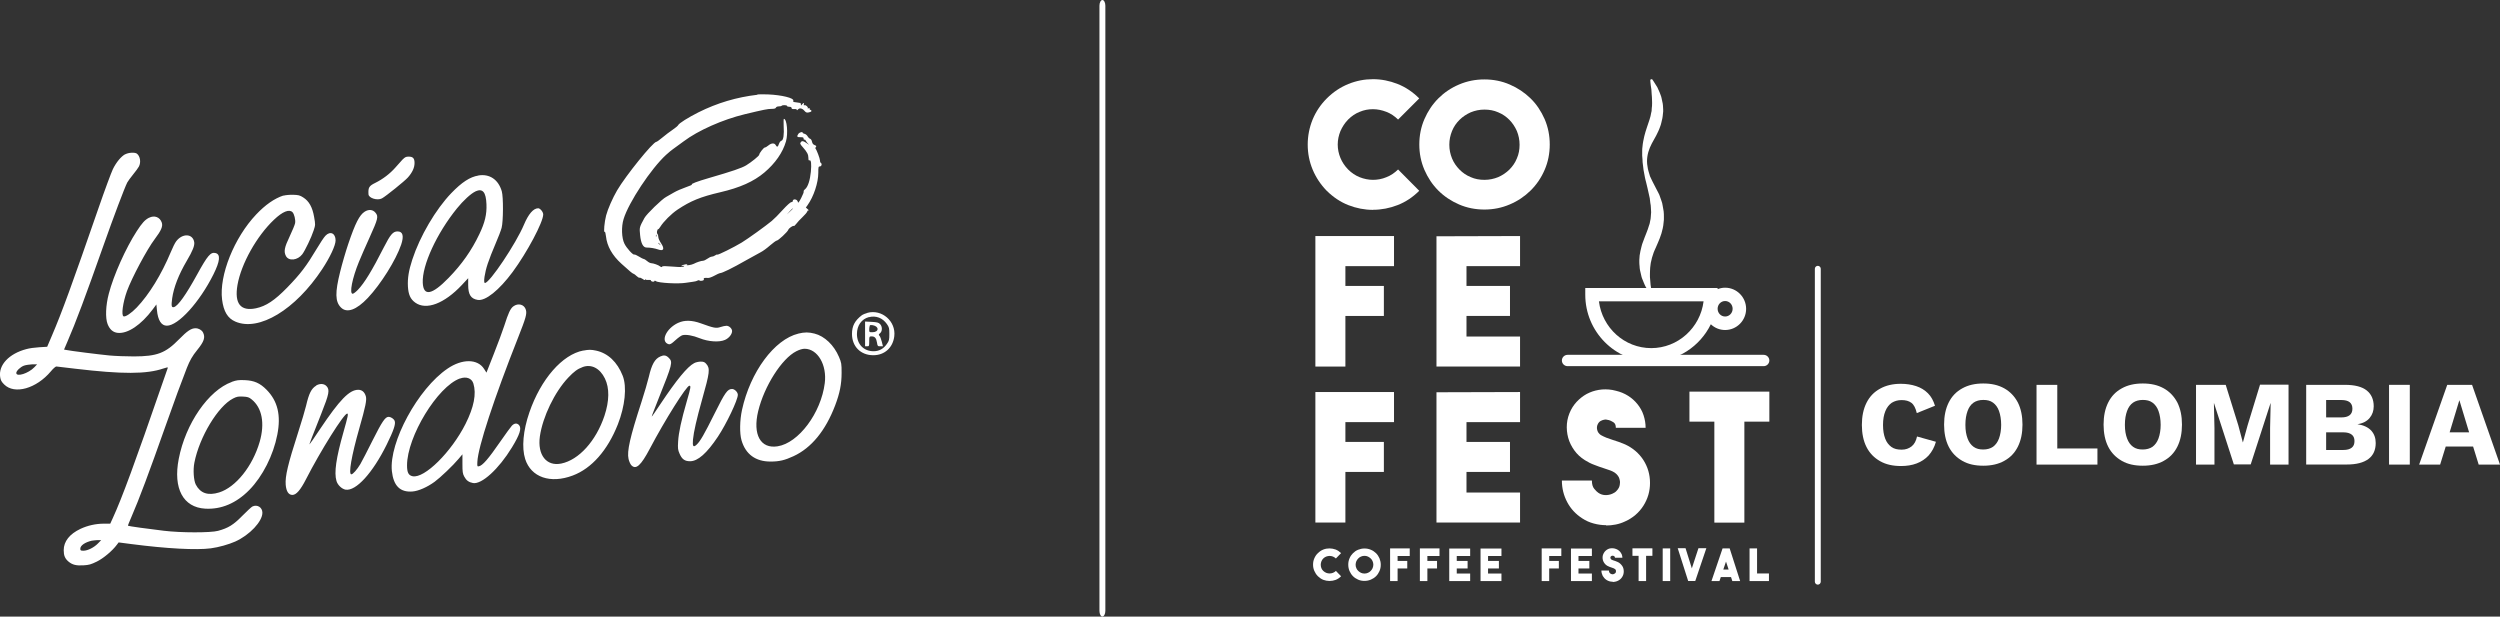 <svg viewBox="0 0 313.18 77.24" xmlns="http://www.w3.org/2000/svg" data-name="Layer 2" id="Layer_2">
  <rect x="0" y="0" width="313.18" height="77.24" fill="#333333" stroke="none"/>
  <defs>
    <style>
      .cls-1 {
        fill-rule: evenodd;
      }

      .cls-1, .cls-2 {
        fill: #fff;
        stroke-width: 0px;
      }
    </style>
  </defs>
  <g data-name="Layer 1" id="Layer_1-2">
    <g>
      <g>
        <g>
          <g>
            <path d="M172,26.29c-1.05,0-2.08-.2-3.08-.59-1-.39-1.9-1-2.71-1.79-.77-.79-1.36-1.68-1.77-2.66s-.62-2.03-.62-3.13.21-2.16.62-3.16c.41-.98,1-1.86,1.77-2.63.8-.8,1.7-1.4,2.71-1.81,1.01-.41,2.04-.6,3.08-.6s2.07.2,3.08.6,1.9,1,2.71,1.81l-2.65,2.65c-.43-.43-.92-.76-1.47-.97s-1.1-.33-1.68-.33-1.11.1-1.66.33c-.54.21-1.02.54-1.45.97-.42.43-.73.92-.96,1.44-.22.54-.34,1.1-.34,1.69s.12,1.15.34,1.68.54,1.01.96,1.44c.43.43.92.76,1.45.97s1.1.33,1.66.33,1.13-.1,1.68-.33c.55-.21,1.03-.54,1.47-.97l2.65,2.67c-.8.8-1.7,1.4-2.7,1.79s-2.03.59-3.09.59h0Z" class="cls-2"></path>
            <path d="M185.95,9.95c1.13,0,2.19.21,3.18.64,1,.43,1.86,1.01,2.61,1.74s1.32,1.6,1.76,2.59c.43,1,.64,2.06.64,3.18s-.21,2.19-.64,3.18c-.43,1-1.02,1.86-1.76,2.59s-1.61,1.32-2.61,1.74c-1,.43-2.06.64-3.18.64s-2.19-.21-3.18-.64-1.86-1.01-2.59-1.74c-.73-.73-1.31-1.6-1.74-2.59-.43-1-.64-2.06-.64-3.18s.21-2.19.64-3.18,1.01-1.86,1.74-2.59,1.6-1.32,2.59-1.74c1-.43,2.06-.64,3.18-.64ZM185.96,22.53c.6,0,1.18-.12,1.72-.34.54-.24,1-.55,1.4-.94.41-.41.72-.86.94-1.4.24-.54.34-1.1.34-1.72s-.12-1.18-.34-1.72c-.24-.54-.55-1-.94-1.4-.41-.41-.86-.72-1.4-.94-.54-.24-1.1-.34-1.72-.34s-1.18.12-1.72.34c-.54.24-1,.55-1.4.94-.41.41-.72.86-.94,1.4s-.34,1.1-.34,1.72.12,1.18.34,1.72.55,1,.94,1.4c.41.41.86.72,1.4.94.54.24,1.1.34,1.72.34Z" class="cls-2"></path>
          </g>
          <g>
            <path d="M174.63,33.34h-6.09v2.48h4.82v3.76h-4.82v6.34h-3.76v-16.35h9.85v3.76h0Z" class="cls-2"></path>
            <path d="M190.42,33.34h-6.71v2.48h5.45v3.76h-5.45v2.58h6.71v3.76h-10.47v-16.32l10.47-.03v3.76h0Z" class="cls-2"></path>
          </g>
          <g>
            <path d="M174.63,52.88h-6.09v2.48h4.82v3.76h-4.82v6.34h-3.76v-16.35h9.85v3.76h0Z" class="cls-2"></path>
            <path d="M190.42,52.88h-6.71v2.48h5.45v3.76h-5.45v2.58h6.71v3.76h-10.47v-16.32l10.47-.03v3.76h0Z" class="cls-2"></path>
            <path d="M201.2,65.79c-.52,0-1.03-.07-1.55-.21s-1-.35-1.45-.65c-.8-.52-1.43-1.19-1.87-2.02s-.67-1.73-.67-2.71h3.76c0,.45.09.79.29,1.03s.37.41.51.5c.26.18.55.28.86.29s.62-.04.92-.18c.21-.09.38-.2.5-.34.13-.13.22-.26.29-.39.07-.13.1-.25.12-.37s.03-.21.03-.29,0-.17-.03-.29-.05-.25-.12-.38c-.07-.13-.16-.26-.29-.39-.13-.13-.29-.24-.5-.34-.16-.08-.34-.14-.52-.2-.18-.07-.38-.13-.59-.2-.37-.12-.76-.25-1.15-.41-.41-.14-.8-.35-1.21-.6-.52-.33-.96-.73-1.31-1.22s-.62-1.02-.77-1.58-.21-1.15-.16-1.74c.05-.6.22-1.18.5-1.73.26-.51.6-.94,1-1.31.41-.37.84-.67,1.34-.88.48-.21,1.01-.34,1.57-.39.56-.04,1.14,0,1.72.16.56.13,1.07.34,1.53.63s.85.64,1.18,1.05c.33.41.59.86.76,1.38s.26,1.03.26,1.58h-3.73c0-.34-.1-.58-.33-.71-.21-.13-.41-.22-.56-.26-.03,0-.1,0-.21-.04s-.24-.03-.38,0-.29.08-.43.16c-.14.08-.26.21-.35.39-.12.24-.14.48-.07.75s.22.46.45.62c.21.12.43.22.69.33.25.09.52.18.8.28.25.08.51.16.76.25.26.09.52.2.79.31.97.45,1.73,1.1,2.29,1.96.55.86.83,1.82.83,2.87s-.28,1.99-.83,2.86c-.55.86-1.31,1.52-2.29,1.96-.38.18-.77.31-1.18.39-.41.08-.8.12-1.21.12l.03-.03Z" class="cls-2"></path>
            <path d="M221.65,49.06v3.76h-3.13v12.65h-3.76v-12.65h-3.12v-3.76h10.01Z" class="cls-2"></path>
          </g>
          <path d="M196.38,44.45h24.55c.4,0,.72.32.72.71h0c0,.39-.32.71-.72.71h-24.55c-.4,0-.72-.32-.72-.71h0c0-.39.32-.71.72-.71Z" class="cls-2"></path>
          <g>
            <path d="M216.11,36.04c-.34,0-.65.07-.94.18v-.14h-16.58v.84c0,4.62,3.72,8.38,8.29,8.38,3.26,0,6.09-1.91,7.44-4.68.47.45,1.1.72,1.79.72,1.45,0,2.63-1.19,2.63-2.65s-1.18-2.65-2.63-2.65h0ZM206.86,43.61c-3.37,0-6.14-2.55-6.56-5.86h13.11c-.41,3.3-3.2,5.86-6.56,5.86h.01ZM216.11,39.65c-.52,0-.94-.43-.94-.97s.42-.97.94-.97.94.43.94.97-.42.97-.94.97Z" class="cls-2"></path>
            <path d="M206.94,9.89s.28.37.67,1.03c.09.17.17.38.28.62.08.24.21.48.26.76.04.14.07.29.09.43.03.16.08.3.08.47s.03.33.03.51v.26c0,.09-.01.18-.03.28-.01.18-.04.37-.07.56-.04.18-.09.37-.13.56-.04.2-.1.37-.17.55s-.13.37-.22.54c-.31.72-.76,1.34-1.05,2.04-.29.71-.45,1.53-.29,2.36.01.21.08.41.13.62.07.2.12.41.18.6.17.39.37.77.56,1.14l.31.6c.1.2.21.38.3.59.08.22.16.45.24.68.08.22.16.46.18.69.04.24.08.47.12.69.03.24.03.47.03.72.01.24,0,.47-.04.71-.03.24-.04.47-.1.69-.18.9-.55,1.68-.83,2.33-.08.17-.13.31-.21.47-.07.16-.13.31-.17.46-.05.14-.1.29-.14.43s-.07.29-.1.43c-.01.07-.04.14-.05.21,0,.07-.01.14-.03.21-.01.14-.04.28-.05.41-.03.26-.01.54-.03.79v.37c0,.12.01.24.03.34.03.22.03.43.05.62.12.73.16,1.19.16,1.19l-.16.07s-.26-.37-.65-1.06c-.09-.17-.17-.38-.26-.6-.09-.22-.21-.47-.26-.75-.04-.14-.07-.29-.1-.43-.03-.16-.08-.3-.09-.47,0-.17-.03-.34-.04-.51,0-.09,0-.17-.01-.26v-.28c.01-.18.03-.37.04-.56.03-.18.07-.38.1-.56.04-.2.09-.38.14-.58.05-.18.1-.39.18-.56.26-.75.58-1.41.77-2.1.03-.09.07-.17.08-.26l.05-.26c.04-.17.08-.35.08-.54s.04-.37.04-.55c0-.2-.03-.38-.03-.58s-.03-.38-.07-.58c-.03-.2-.05-.39-.07-.59-.09-.42-.18-.84-.28-1.26l-.16-.67c-.05-.22-.12-.43-.16-.65s-.08-.45-.12-.65c-.04-.22-.09-.43-.1-.65-.03-.22-.05-.45-.08-.65-.01-.22-.01-.45-.04-.67,0-.1-.03-.22-.01-.33v-.33c0-.22,0-.45.04-.65.03-.21.04-.45.09-.64.04-.21.08-.42.13-.62.1-.39.21-.77.33-1.11.22-.68.46-1.27.54-1.85.01-.07.03-.14.05-.21,0-.07,0-.14.01-.21,0-.14.03-.28.04-.41.03-.26,0-.52,0-.77.01-.25-.03-.47-.04-.69s-.03-.42-.04-.62c-.13-.76-.14-1.22-.14-1.22l.16-.05.04-.04Z" class="cls-2"></path>
          </g>
          <g>
            <path d="M166.55,72.78c-.26,0-.52-.05-.77-.14-.25-.1-.47-.25-.68-.45-.2-.2-.34-.42-.45-.67s-.16-.51-.16-.79.05-.54.16-.79.25-.47.45-.65c.2-.2.42-.35.68-.45.25-.1.51-.14.77-.14s.51.05.77.14c.25.1.47.25.68.45l-.65.67c-.1-.1-.24-.18-.37-.24-.13-.05-.28-.08-.42-.08s-.28.03-.42.08c-.13.05-.26.13-.37.24s-.18.22-.24.37c-.05.13-.08.28-.08.42s.03.29.08.42.13.25.24.35.22.18.37.24c.13.05.28.08.42.08s.28-.03.42-.08c.13-.05.26-.13.37-.24l.65.67c-.2.2-.42.35-.67.45-.25.09-.51.14-.77.14h-.01Z" class="cls-2"></path>
            <path d="M170.93,68.71c.28,0,.55.05.8.16.25.1.46.25.65.43.18.18.33.41.43.64.1.25.16.51.16.8s-.05.55-.16.8-.25.46-.43.64c-.18.18-.41.33-.65.43s-.51.16-.8.16-.55-.05-.8-.16-.46-.25-.64-.43c-.18-.18-.33-.41-.43-.64s-.16-.51-.16-.8.05-.55.16-.8c.1-.25.25-.46.43-.64.18-.18.39-.33.64-.43s.51-.16.8-.16ZM170.93,71.85c.16,0,.29-.03.43-.09s.25-.13.35-.24c.1-.1.18-.22.24-.35.05-.13.09-.28.09-.43s-.03-.3-.09-.43c-.05-.13-.13-.25-.24-.35s-.22-.18-.35-.24-.28-.09-.43-.09-.29.03-.43.09c-.13.05-.25.13-.35.24-.1.1-.18.22-.24.35-.05.13-.09.28-.09.43s.03.3.09.43c.05.13.13.25.24.35s.22.18.35.24.28.09.43.09Z" class="cls-2"></path>
            <path d="M176.6,69.65h-1.52v.62h1.21v.94h-1.21v1.58h-.94v-4.09h2.46s0,.94,0,.94Z" class="cls-2"></path>
            <path d="M180.33,69.65h-1.52v.62h1.21v.94h-1.21v1.58h-.94v-4.09h2.46s0,.94,0,.94Z" class="cls-2"></path>
            <path d="M184.17,69.65h-1.68v.62h1.36v.94h-1.36v.64h1.68v.94h-2.62v-4.07h2.62s0,.93,0,.93Z" class="cls-2"></path>
            <path d="M188.09,69.65h-1.68v.62h1.36v.94h-1.36v.64h1.68v.94h-2.62v-4.07h2.62s0,.93,0,.93Z" class="cls-2"></path>
            <path d="M195.59,69.65h-1.52v.62h1.21v.94h-1.21v1.58h-.94v-4.09h2.46s0,.94,0,.94Z" class="cls-2"></path>
            <path d="M199.42,69.65h-1.68v.62h1.36v.94h-1.36v.64h1.68v.94h-2.62v-4.07h2.62s0,.93,0,.93Z" class="cls-2"></path>
            <path d="M202,72.87c-.13,0-.26-.01-.38-.05-.13-.04-.25-.09-.37-.17-.2-.13-.35-.3-.47-.5-.1-.21-.17-.43-.17-.68h.94c0,.12.03.2.07.26.05.07.09.1.13.13.07.04.14.07.22.08.08,0,.16,0,.22-.04.05-.03.09-.05.13-.08.03-.04.05-.07.08-.09.01-.03.03-.07.03-.09v-.16s-.01-.07-.03-.09c-.01-.04-.04-.07-.08-.09-.03-.03-.08-.07-.13-.09-.04-.01-.08-.04-.13-.05-.05-.01-.09-.03-.14-.05-.09-.03-.18-.07-.29-.1-.1-.04-.2-.09-.3-.14-.13-.08-.24-.18-.33-.3s-.16-.25-.2-.39c-.04-.14-.05-.29-.04-.43s.05-.29.13-.43c.07-.13.14-.24.25-.33.1-.09.21-.17.33-.22.12-.05.25-.09.39-.09s.29,0,.43.04.26.09.38.16.21.16.3.26c.08.1.14.21.2.34.04.13.07.26.07.39h-.93c0-.09-.03-.14-.08-.18s-.1-.05-.14-.07h-.14s-.07.01-.1.04c-.04.03-.07.05-.09.09-.03.07-.04.12-.01.18.01.07.05.12.1.16.05.03.1.05.17.08s.13.05.2.07c.07.01.13.04.2.07s.13.05.2.08c.25.1.43.28.58.48s.21.46.21.72-.07.5-.21.71-.33.38-.58.48c-.09.04-.2.08-.29.09-.1.03-.2.03-.3.03h-.01Z" class="cls-2"></path>
            <path d="M207,68.69v.94h-.79v3.16h-.94v-3.16h-.77v-.94h2.5Z" class="cls-2"></path>
            <path d="M209.23,72.79h-.94v-4.09h.94v4.09Z" class="cls-2"></path>
            <path d="M212.76,68.67h1l-1.39,4.11h-.89l-1.31-4.11h.98l.79,2.53.83-2.53Z" class="cls-2"></path>
            <path d="M217.01,72.79l-.16-.5h-1.28l-.17.5h-1l1.39-4.09h.89l1.31,4.09h-.98ZM215.9,71.35h.65l-.33-1-.34,1h.01Z" class="cls-2"></path>
            <path d="M221.59,72.79h-2.42v-4.09h.94v3.14h1.49v.94h-.01Z" class="cls-2"></path>
          </g>
        </g>
        <g>
          <path d="M242.52,55.33c-.19.7-.51,1.26-.92,1.73-.41.44-.92.78-1.51,1-.58.22-1.24.32-1.94.32-1.02,0-1.9-.19-2.63-.61-.73-.41-1.31-1-1.7-1.77s-.58-1.7-.58-2.77.19-1.99.58-2.77.95-1.36,1.7-1.77c.73-.41,1.6-.61,2.6-.61.7,0,1.34.1,1.92.29.58.19,1.07.49,1.48.9s.68.92.88,1.56l-2.28.92c-.15-.63-.36-1.05-.68-1.29-.32-.24-.73-.34-1.22-.34s-.88.12-1.24.34c-.34.24-.61.58-.8,1.05s-.29,1.02-.29,1.73.1,1.24.27,1.7c.17.46.44.8.78,1.05s.78.34,1.29.34.9-.15,1.24-.41c.34-.27.56-.68.68-1.24l2.36.66.02.02Z" class="cls-2"></path>
          <path d="M248.45,48.04c1.02,0,1.87.19,2.63.61.73.41,1.29,1,1.7,1.77.39.78.58,1.7.58,2.77s-.19,1.99-.58,2.77-.95,1.36-1.7,1.77c-.73.41-1.6.61-2.63.61s-1.9-.19-2.63-.61-1.31-1-1.7-1.77-.58-1.7-.58-2.77.19-1.99.58-2.77.95-1.36,1.7-1.77c.73-.41,1.6-.61,2.63-.61ZM248.45,50.1c-.49,0-.9.12-1.22.34-.34.24-.58.58-.75,1.05s-.27,1.02-.27,1.73.1,1.24.27,1.7c.17.46.41.8.75,1.05s.75.34,1.22.34.9-.12,1.22-.34c.32-.24.58-.58.75-1.05s.27-1.05.27-1.7-.1-1.26-.27-1.73-.41-.8-.75-1.05-.73-.34-1.22-.34Z" class="cls-2"></path>
          <path d="M257.74,56.18h5.01v2.02h-7.63v-9.99h2.6v8l.02-.02Z" class="cls-2"></path>
          <path d="M268.43,48.04c1.02,0,1.87.19,2.63.61.73.41,1.29,1,1.7,1.77.39.78.58,1.7.58,2.77s-.19,1.99-.58,2.77-.95,1.36-1.7,1.77c-.73.41-1.6.61-2.63.61s-1.9-.19-2.63-.61-1.31-1-1.7-1.77-.58-1.7-.58-2.77.19-1.99.58-2.77.95-1.36,1.7-1.77c.73-.41,1.6-.61,2.63-.61ZM268.43,50.1c-.49,0-.9.12-1.22.34-.34.24-.58.58-.75,1.05s-.27,1.02-.27,1.73.1,1.24.27,1.7c.17.46.41.8.75,1.05s.75.34,1.22.34.9-.12,1.22-.34c.32-.24.58-.58.75-1.05s.27-1.05.27-1.7-.1-1.26-.27-1.73-.41-.8-.75-1.05-.73-.34-1.22-.34Z" class="cls-2"></path>
          <path d="M286.69,48.21v9.99h-2.31v-4.59l.07-3.09h-.02l-2.48,7.66h-2.11l-2.48-7.66h-.02l.07,3.09v4.59h-2.31v-9.99h3.72l1.58,5.08.56,2.11h.02l.58-2.11,1.56-5.1h3.55l.02.02Z" class="cls-2"></path>
          <path d="M288.9,58.2v-9.99h4.86c1.24,0,2.14.24,2.72.7.58.46.88,1.12.88,1.99,0,.56-.17,1.05-.51,1.46s-.85.68-1.53.78h0c.78.12,1.34.39,1.73.8.39.44.56.95.56,1.56,0,.85-.29,1.53-.9,1.99s-1.51.7-2.72.7h-5.08ZM291.4,52.29h1.9c.92,0,1.39-.36,1.39-1.09s-.46-1.09-1.39-1.09h-1.9v2.19ZM291.4,56.37h2.14c.49,0,.83-.1,1.07-.29.24-.19.34-.46.34-.83s-.12-.63-.34-.8c-.24-.19-.58-.29-1.07-.29h-2.14v2.21Z" class="cls-2"></path>
          <path d="M301.88,48.21v9.99h-2.6v-9.99h2.6Z" class="cls-2"></path>
          <path d="M313.18,58.2h-2.67l-.7-2.26h-3.43l-.7,2.26h-2.63l3.52-9.99h3.11s3.5,9.99,3.5,9.99ZM306.86,54.16h2.45l-1.22-4.03-1.22,4.03h-.02Z" class="cls-2"></path>
        </g>
        <path d="M227.72,73.24c-.2,0-.37-.17-.37-.37v-39.2c0-.2.17-.37.37-.37s.37.17.37.37v39.2c0,.2-.17.37-.37.37Z" class="cls-2"></path>
        <path d="M138.1,77.24c-.2,0-.37-.32-.37-.71V.71c0-.39.17-.71.37-.71s.37.32.37.71v75.81c0,.39-.17.71-.37.71Z" class="cls-2"></path>
      </g>
      <path d="M94.9,11.87c-2.61.3-5.06,1.03-7.4,2.2-1.29.65-2.45,1.38-2.54,1.6-.03.08-.34.35-.69.58-.35.23-.92.67-1.28.97s-.7.55-.77.55c-.41,0-3.83,4.23-4.92,6.09-.55.94-1.16,2.33-1.37,3.13s-.33,2.15-.19,2.06c.07-.04.13.17.17.54.13,1.24.78,2.4,1.94,3.45,1.05.95,1.37,1.22,1.5,1.25.07.01.25.14.4.29.15.14.31.24.36.21s.22.04.39.15c.22.16.31.18.35.08.03-.07.06-.08.06-.02,0,.07.14.09.32.07.17-.02.31,0,.31.06,0,.15.39.23.44.09.03-.09.08-.08.19,0,.29.23,2.83.37,3.79.2.25-.04.63-.1.83-.12.2-.02.47-.08.58-.15.12-.06.23-.07.25-.02.02.05.17.07.32.04.19-.04.27-.1.23-.2-.05-.15.1-.19.54-.15.13.01.49-.12.8-.29.31-.17.61-.31.67-.31.28,0,1.57-.63,3.28-1.61.77-.43,1.6-.89,1.85-1.02.26-.13.78-.51,1.16-.85.38-.33.76-.6.83-.6.17.02,1.37-1.1,1.45-1.35.06-.2.61-.57.7-.48.03.03.16-.09.3-.27.13-.18.48-.56.78-.84.3-.28.57-.6.6-.71.03-.11.12-.17.18-.13.07.03.02-.03-.12-.15l-.24-.21.21-.29c.78-1.09,1.35-2.82,1.35-4.06,0-.73.02-.8.2-.8.22,0,.3-.35.1-.46-.05-.03-.1-.17-.09-.29,0-.22-.42-1.34-.56-1.48-.03-.03-.02-.13.05-.2.09-.11.05-.16-.15-.24-.19-.07-.29-.2-.34-.43-.03-.18-.14-.34-.24-.37-.1-.03-.23-.16-.31-.3-.07-.14-.24-.28-.37-.31-.13-.03-.24-.09-.24-.13,0-.18-.42-.07-.56.15-.22.33-.15.41.3.4.3,0,.37.03.37.18,0,.1.05.17.1.13.06-.04.13.02.17.12.04.1.19.29.33.43.15.13.07.1-.17-.08-.43-.32-.63-.36-.78-.16-.12.17-.1.24.26.64.53.6.69.91.69,1.32,0,.28.03.36.14.32.2-.08.26.43.17,1.42-.1,1.06-.37,1.89-.71,2.18-.15.12-.23.25-.19.3.04.04-.1.4-.31.81-.29.56-.39.68-.42.5-.05-.36-.64-.45-.64-.1,0,.07-.08.13-.18.12-.1,0-.55.4-1.07.97-.48.54-1.11,1.17-1.38,1.39-.76.63-2.98,2.23-3.77,2.71-.98.59-2.95,1.57-3.05,1.51-.05-.03-.17.01-.28.1-.11.08-.29.15-.4.15-.12,0-.37.12-.56.26-.19.14-.44.26-.56.26-.22,0-.8.19-1.13.37-.29.16-1.08.27-.88.13.12-.08.07-.09-.2-.05-.2.03-.4.11-.47.17-.07.08-.03.09.15.04.2-.06.23-.05.14.05-.09.09-.42.1-1.38.02-.95-.08-1.28-.08-1.34,0-.06.09-.12.08-.25-.02-.21-.18-.85-.4-1.13-.41-.11,0-.34-.12-.5-.26s-.35-.26-.42-.26c-.06,0-.34-.14-.61-.31-.27-.17-.53-.28-.58-.25-.15.09-.98-.82-1.24-1.37-.35-.7-.4-2.12-.1-3.08.63-2.08,3.45-6.33,5.32-8.04.34-.31.73-.63.87-.72.14-.09.74-.53,1.33-.97,1.82-1.37,4.89-2.73,7.66-3.4,2.42-.58,2.86-.67,3.36-.67.33,0,.5-.05.54-.15.03-.09.18-.16.35-.16s.33-.03.37-.08c.12-.12.68-.09.68.03,0,.06.13.1.28.1.18,0,.28.05.28.15,0,.11.1.15.33.13.2-.01.33.03.33.1,0,.08.05.07.13-.03.2-.24.53-.18.8.13.21.24.3.28.58.22.35-.07.43-.22.18-.32-.08-.03-.12-.11-.09-.17.05-.07,0-.08-.12-.03-.11.04-.16.04-.12,0,.12-.11-.23-.44-.4-.38-.1.04-.12,0-.08-.11.08-.22-.05-.21-.23.01-.13.17-.13.17-.14,0,0-.1-.04-.18-.08-.18s-.22-.03-.38-.06c-.17-.03-.36-.06-.42-.06-.07,0-.1-.08-.07-.18.08-.32-1.47-.7-3.15-.77-.54-.02-1.15-.02-1.35,0M98.17,15.75c.07,1.14-.03,1.82-.28,1.88-.11.03-.25.21-.31.4-.13.4-.25.44-.41.14-.15-.28-.54-.26-.91.05-.17.14-.37.26-.45.26-.14,0-.7.72-.7.9,0,.14-.96.92-1.63,1.33-.58.35-1.77.75-4.63,1.58-1.56.45-2.38.77-2.17.83.07.02-.28.17-.77.34-.49.17-1.16.46-1.48.65s-.76.44-.98.56c-.51.26-2.46,2.15-2.72,2.64-.64,1.18-.64,1.17-.54,2.16.1,1,.37,1.53.79,1.54.5,0,1.06.1,1.46.24.72.26.85-.08.34-.83-.17-.25-.31-.58-.31-.73s-.05-.32-.11-.38-.08-.23-.04-.38.1-.25.13-.22.14-.09.25-.27c.41-.67,1.39-1.65,2.18-2.18,1.64-1.09,2.85-1.59,5.33-2.17,2.5-.58,4.21-1.35,5.55-2.48,1.35-1.14,2.3-2.5,2.7-3.89.29-1.01.12-2.83-.26-2.83-.04,0-.05.38-.03.86M15.7,19.31c-.53.28-1.13,1.01-1.56,1.88-.2.42-1.02,2.62-1.81,4.91-3.26,9.41-4.56,13-5.84,15.98l-.58,1.36-.99.06c-.54.03-1.27.13-1.61.23-2.18.57-3.52,2-3.29,3.5.06.4.16.59.5.93,1.3,1.3,4.04.52,5.86-1.65.28-.34.59-.61.68-.6s1.16.13,2.37.28c5.9.7,8.94.69,11.04-.03.4-.14.58-.17.55-.08-.03.07-.34.96-.69,1.98-3.39,9.82-5.05,14.34-6.2,16.84l-.32.7h-.78c-1.03,0-2.05.23-2.95.65-1.37.65-2.1,1.58-2.1,2.67,0,.68.16,1.06.61,1.44.47.39.96.52,1.87.46.69-.04.93-.11,1.67-.47.83-.41,1.95-1.35,2.51-2.11l.22-.29,1.62.21c4.38.57,8.13.77,9.93.53.99-.13,2.25-.49,3.06-.85,1.81-.82,3.4-2.51,3.4-3.61,0-.68-.66-1.08-1.27-.77-.12.07-.69.59-1.25,1.16-1.11,1.13-1.75,1.53-3.04,1.88-.91.25-4.65.25-6.78-.01-1.96-.23-4.46-.58-4.5-.63-.02-.02.17-.52.43-1.1.97-2.23,2.17-5.44,4.33-11.55,1.12-3.16,1.88-5.24,2.62-7.13.37-.93.68-1.48,1.29-2.23.87-1.07,1.04-1.59.73-2.2-.16-.31-.55-.53-.94-.53-.54,0-1.04.34-2.05,1.37-1.71,1.75-2.76,2.15-5.66,2.16-.96,0-2.35-.05-3.08-.12-1.35-.13-4.91-.58-5.41-.69l-.27-.05.4-.93c1.07-2.46,2.3-5.76,4.56-12.16,1.22-3.46,2.63-7.2,2.96-7.84.08-.16.42-.61.73-1,.32-.39.65-.84.73-1,.28-.53.16-1.29-.25-1.61-.25-.19-1.04-.15-1.46.08M50.44,19.97c-.18.19-.59.65-.92,1.03-.67.76-1.56,1.44-2.51,1.91-.78.38-.9.58-.85,1.42.02.49,1.12.83,1.69.52.48-.26,2.84-2.16,3.24-2.61.57-.64.84-1.24.84-1.82s-.19-.8-.74-.8c-.33,0-.47.07-.74.35M59.93,21.99c-1.05.17-2.07.83-3.4,2.21-1.95,2.03-3.93,5.4-4.88,8.32-.45,1.38-.6,2.32-.55,3.35.06,1.04.31,1.6.92,2.04,1.37.99,3.64.13,5.83-2.2l.8-.86v.84c0,1.21.33,1.74,1.2,1.88.97.16,2.68-1.22,4.37-3.5,1.81-2.45,3.83-6.25,3.83-7.21,0-.31-.38-.77-.63-.77-.6,0-1.22.72-1.78,2.05-.99,2.36-4.3,7.31-4.89,7.31-.22,0-.04-1.25.35-2.42.19-.57.62-1.68.97-2.48s.69-1.7.77-2.01c.21-.79.23-3.86.02-4.58-.43-1.47-1.53-2.21-2.93-1.98M59.57,23.98c-.55.24-1.53,1.14-2.33,2.13-2.54,3.14-4.38,7.14-4.28,9.31.08,1.74,1.15,1.54,3.23-.6,1.66-1.7,2.89-3.45,3.86-5.49.7-1.46.94-2.49.89-3.74-.06-1.53-.47-2.02-1.37-1.62M35.51,24.49c-1.13.37-2.28,1.17-3.42,2.38-2.76,2.91-4.65,7.63-4.27,10.66.19,1.49.7,2.35,1.67,2.76,2.95,1.27,7.52-1.49,10.87-6.57.99-1.5,1.68-2.98,1.68-3.6,0-.91-.68-1.22-1.28-.58-.18.19-.67.92-1.08,1.62-1.3,2.18-2.04,3.15-3.7,4.86-1.58,1.62-2.65,2.33-3.92,2.6-1.93.4-2.71-.59-2.31-2.92.46-2.65,2.41-6.13,4.58-8.18,1.07-1.02,1.9-1.35,2.31-.94.22.22.4.95.33,1.37-.03.19-.34.94-.68,1.66-.67,1.4-.76,1.9-.47,2.46.35.67,1.46.55,2.05-.22.35-.47,1.15-2.13,1.42-2.98.23-.7.23-.73.06-1.69-.21-1.23-.64-1.99-1.37-2.45-.42-.27-.61-.31-1.27-.33-.43-.01-.96.04-1.19.11M98.91,26.49l-.35.38.38-.35c.21-.19.38-.37.38-.38,0-.08-.08,0-.42.35M45.68,26.52c-.65.42-1.17,1.43-2.05,4.03-.31.91-.77,2.48-1.02,3.5-.65,2.6-.63,3.74.1,4.47.74.74,1.93.32,3.37-1.2,1.63-1.73,3.5-4.71,4.17-6.66.37-1.1.22-1.67-.45-1.67-.57,0-.9.39-1.71,1.98-1.46,2.88-2.44,4.49-3.26,5.34-.26.27-.55.49-.65.49-.44,0-.06-1.94.78-3.99.25-.61.85-2,1.35-3.09,1.05-2.32,1.12-2.61.72-3.08-.33-.4-.85-.44-1.35-.12M18.64,27.29c-.49.26-.84.64-1.51,1.67-1.38,2.13-2.9,5.52-3.5,7.83-.39,1.47-.45,3.05-.15,3.81.27.68.68,1.04,1.28,1.1,1.25.12,2.91-.99,4.37-2.94l.46-.62.07.71c.12,1.27.55,1.95,1.24,1.95,1.43,0,4.1-2.94,5.84-6.43.83-1.67.91-2.51.26-2.67-.61-.15-.99.29-2.33,2.73-1.38,2.51-2.38,3.91-2.88,4.04-.31.08-.35-.13-.22-1.11.2-1.38.8-2.93,1.83-4.69.74-1.25,1-1.91.93-2.34-.18-1.08-1.47-1.14-2.26-.1-.15.19-.45.8-.68,1.36-1.17,2.8-2.71,5.31-4.26,6.93-.68.71-1.41,1.2-1.65,1.11-.31-.12-.09-1.73.42-3.15.6-1.65,2.51-5.25,3.5-6.55.8-1.06,1.02-1.58.87-2.04-.23-.69-.92-.96-1.6-.61M82.16,29.55c0,.12.03.14.06.06.03-.07.03-.16,0-.2s-.06.03-.05.13M82.46,30.46s.08.1.18.18c.17.13.17.12.04-.04-.13-.17-.22-.23-.22-.14M64.3,38.38c-.37.29-.62.83-1.13,2.43-.21.65-.8,2.24-1.31,3.53l-.92,2.34-.3-.47c-.81-1.27-2.74-1.29-4.58-.03-3.7,2.51-7.34,9.23-6.97,12.83.2,1.85,1.03,2.68,2.58,2.56.76-.06,1.85-.54,2.78-1.22.7-.51,2.33-2.06,3-2.87l.48-.57v1.18c0,1.02.03,1.24.22,1.6.26.49.57.72,1.1.82,1.09.2,3.23-1.75,4.88-4.46.99-1.62,1.24-2.41.89-2.8-.26-.28-.58-.25-.9.08-.15.16-.77,1.02-1.39,1.91-1.58,2.29-2.28,3.09-2.76,3.18-.18.03-.2-.02-.17-.57.08-1.83,2.07-7.89,5.11-15.58.96-2.43,1.11-2.95.97-3.45-.19-.69-.98-.9-1.59-.43M108.66,39.2c-.27.07-.57.2-.67.27-.9.68-1.26,1.36-1.26,2.36,0,1.58,1.09,2.67,2.67,2.67,1.42,0,2.46-.95,2.63-2.38.22-1.88-1.56-3.42-3.37-2.93M108.86,39.72c-.93.24-1.51,1.06-1.51,2.12,0,1.28.85,2.16,2.08,2.16.69,0,1.25-.3,1.67-.91.28-.4.31-.52.31-1.25s-.03-.85-.31-1.25c-.54-.77-1.37-1.08-2.24-.86M84.96,40.44c-1.53.71-2.26,2.36-1.2,2.68.18.05.36-.05.85-.5.34-.31.74-.6.89-.63.45-.11,1.29.03,2.15.38,1.1.44,2.45.53,3.17.21.5-.22.89-.71.89-1.11,0-.31-.37-.66-.7-.66-.16,0-.5.07-.76.16-.54.18-.82.13-2.44-.46-1.13-.41-2.06-.43-2.84-.07M108.37,41.83v1.55h.26c.25,0,.26-.03.26-.62s0-.62.3-.62c.4,0,.58.21.67.77.07.45.09.47.41.47h.34l-.15-.59c-.08-.33-.21-.65-.29-.73-.12-.12-.1-.17.08-.32.3-.24.3-.85-.01-1.15-.19-.19-.37-.23-1.05-.27l-.82-.04v1.55ZM108.97,40.76s-.08.25-.08.47c0,.39,0,.39.39.39.84,0,.89-.72.06-.88-.17-.03-.33-.03-.37.02M100.02,41.79c-3.02.73-6.03,4.8-7.07,9.57-.28,1.3-.31,2.92-.06,3.79.51,1.76,1.77,2.68,3.66,2.67,1.08,0,1.77-.17,2.85-.67,2.25-1.04,4.01-3.19,5.22-6.36.58-1.52.81-2.68.81-4.07,0-1.16-.02-1.28-.33-2.01-.63-1.48-1.8-2.6-3.06-2.92-.73-.19-1.24-.19-2.03,0M99.76,44c-1.82.91-4.02,4.37-4.78,7.5-.71,2.94.29,4.75,2.43,4.41,2.63-.41,5.44-4.17,5.91-7.91.29-2.29-.89-4.3-2.52-4.31-.27,0-.65.11-1.04.31M73.07,43.91c-2.63.5-5.32,3.59-6.75,7.74-.79,2.28-.98,4.43-.53,5.85.73,2.29,3.15,3.13,5.96,2.07,2.37-.89,4.36-3.15,5.65-6.41.9-2.29,1.15-4.7.61-6.08-.68-1.73-1.85-2.84-3.35-3.16-.62-.13-.9-.13-1.59,0M82.71,44.66c-.68.3-1.07.99-1.43,2.55-.14.6-.56,2.02-.92,3.14-1.44,4.42-1.84,6.19-1.62,7.15.07.29.22.64.34.77.58.62,1.2.07,2.33-2.07,1.88-3.57,4.59-7.88,4.95-7.88.21,0,.18.22-.31,1.9-.71,2.45-1.03,3.95-1.1,5.09-.05.87-.03,1.04.18,1.52.3.7.65.95,1.32.95.97,0,2.1-1,3.48-3.07,1.08-1.62,2.5-4.61,2.5-5.25,0-.33-.4-.73-.72-.73-.57,0-.87.41-2.19,3.07-1.31,2.63-1.81,3.5-2.26,3.91-.41.38-.52.21-.45-.64.09-.97.46-2.58,1.13-4.97.98-3.47,1.04-3.94.53-4.52-.19-.22-.33-.28-.69-.28-.25,0-.62.08-.82.19-.85.44-2.21,2.1-4.23,5.13-.58.88-1.07,1.59-1.09,1.57-.02-.02.37-1.02.85-2.23,1.76-4.4,1.82-4.61,1.28-5.14-.33-.33-.61-.37-1.09-.15M2.99,45.81c-.43.16-.95.65-.95.91,0,.54,1.52.06,2.26-.71l.35-.37h-.61c-.33.02-.81.08-1.05.17M72.98,45.99c-.62.22-1.07.55-1.8,1.32-1.7,1.8-3.2,4.91-3.55,7.36-.32,2.32.82,3.78,2.68,3.4,2.2-.45,4.35-2.82,5.41-5.98.62-1.87.64-3.48.06-4.67-.63-1.29-1.69-1.84-2.79-1.44M57.62,47.41c-2.8,1-6.63,7.28-6.63,10.89,0,.89.18,1.25.7,1.36,1.49.3,4.85-3.03,6.63-6.56,1.05-2.1,1.38-3.76.98-5.06-.2-.65-.88-.91-1.68-.62M29.03,47.85c-2.91,1.05-5.79,5.22-6.64,9.64-.72,3.7.55,6.07,3.31,6.23,2.02.12,3.9-.68,5.54-2.35,1.65-1.68,3-4.33,3.5-6.92.48-2.43.05-4.21-1.35-5.63-.82-.83-1.55-1.15-2.72-1.2-.79-.03-1.03,0-1.65.22M39.61,48.31c-.61.37-.91.98-1.27,2.53-.12.51-.56,1.99-.98,3.29-1.3,4.04-1.65,5.53-1.57,6.59.07.84.36,1.28.84,1.28s1.01-.61,1.7-1.96c1.83-3.58,4.75-8.23,5.16-8.23.17,0,.1.33-.47,2.34-.92,3.24-1.18,5.06-.87,6.1.15.52.68,1.01,1.14,1.09,1.3.21,3.39-2.08,5.15-5.64.88-1.79,1.15-2.59,1-2.97-.11-.27-.47-.51-.77-.51-.41,0-.82.61-1.98,2.92-.65,1.31-1.35,2.65-1.55,3-.42.7-.93,1.28-1.13,1.28-.38,0,.02-2.32,1-5.76.78-2.73.95-3.56.82-4.01-.15-.53-.48-.82-.95-.82-1.12,0-2.33,1.25-4.81,4.95-.7,1.06-1.29,1.91-1.31,1.9-.02-.03.3-.88,1.49-3.87.99-2.49,1.08-2.98.65-3.44-.31-.33-.84-.35-1.31-.07M29.2,49.92c-1.89.96-4.22,4.82-4.85,8.04-.18.9-.09,2.23.18,2.75.57,1.09,1.53,1.41,2.92.98,2.08-.65,4.19-3.27,5.08-6.34.67-2.32.3-4.27-1.01-5.32-.33-.27-.5-.32-1.08-.35-.59-.03-.77,0-1.24.24M11.55,67.72c-.89.2-1.49.61-1.49,1.02,0,.22.05.25.39.25.53,0,1.33-.4,1.82-.91l.41-.42h-.46c-.25.02-.55.04-.67.07" class="cls-1"></path>
    </g>
  </g>
</svg>